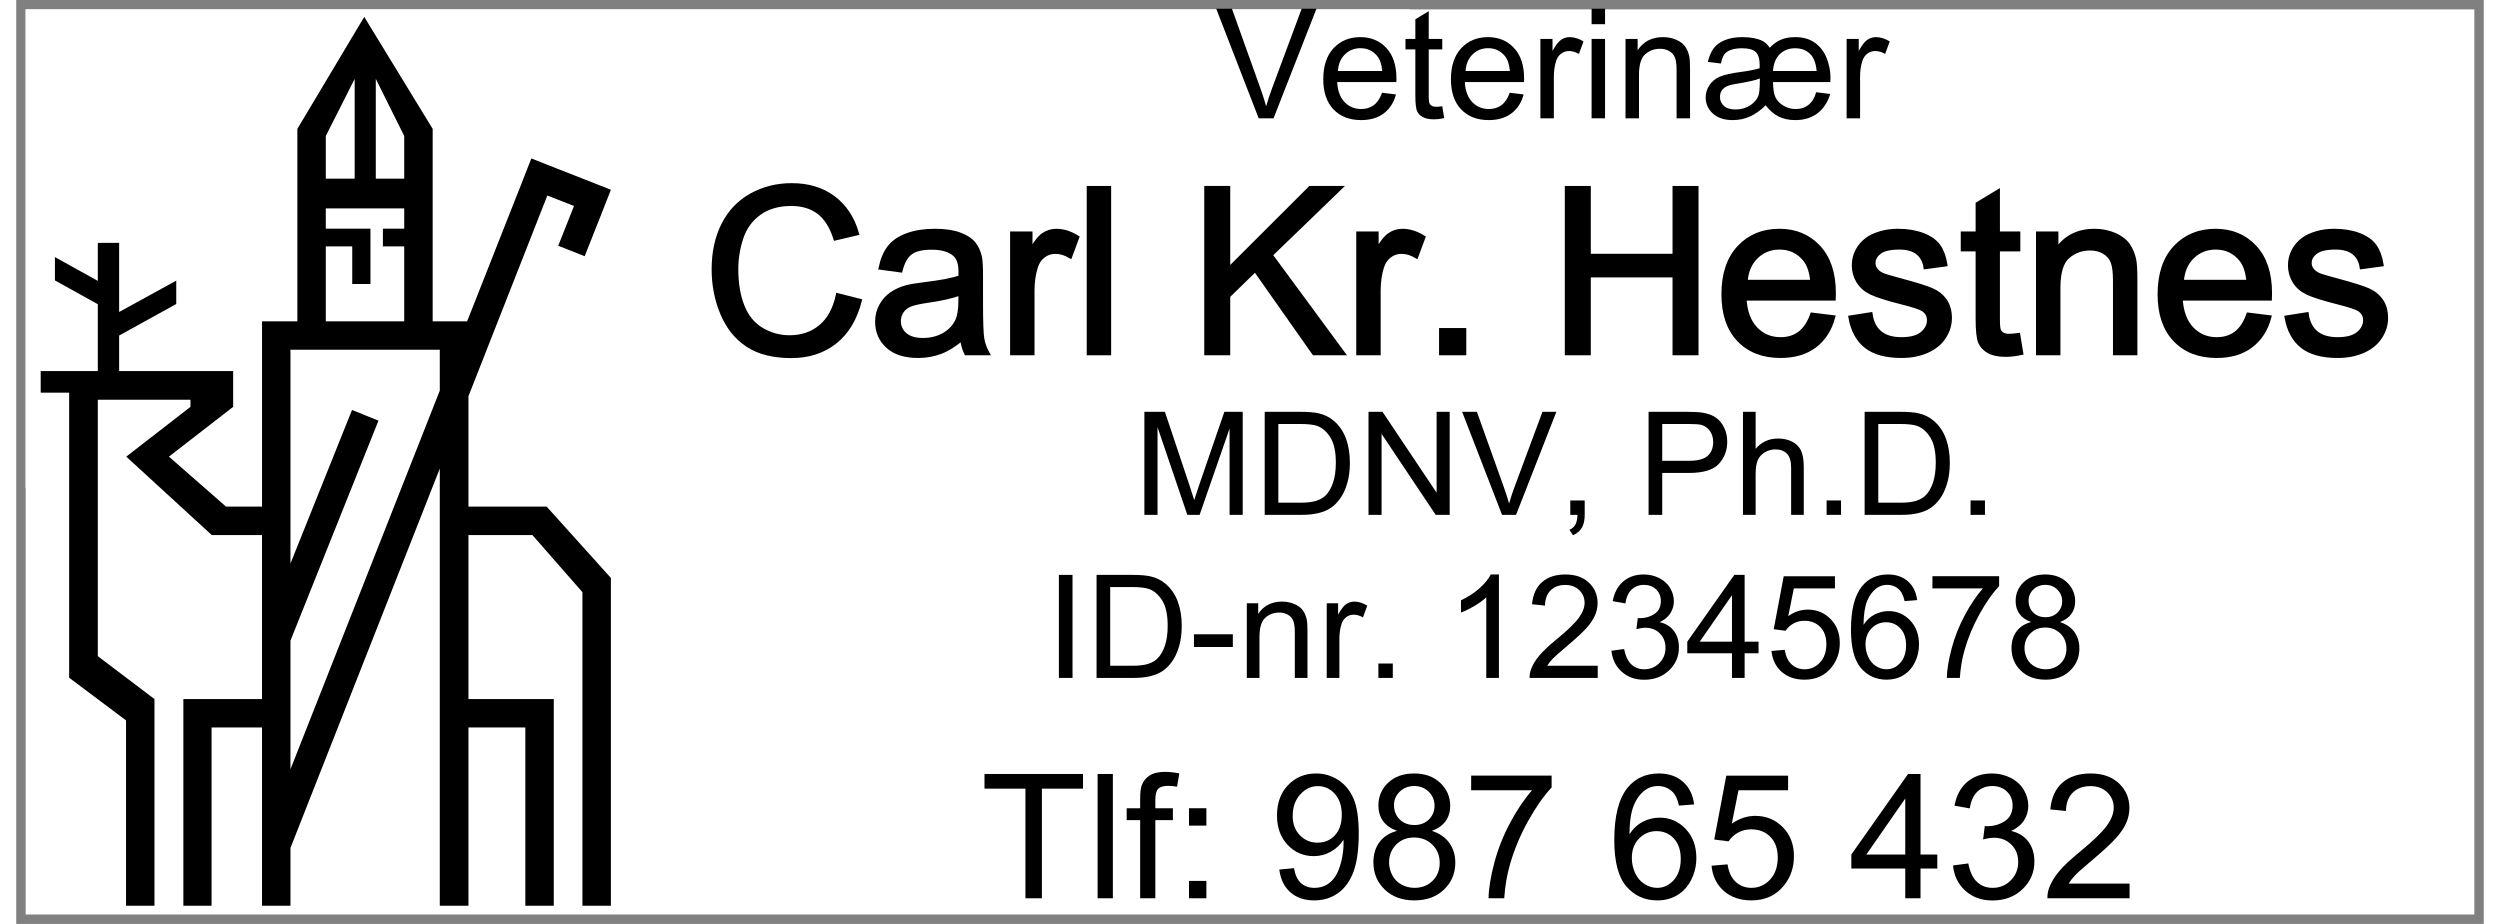 ﻿<?xml version="1.0" encoding="utf-8" standalone="no"?>
<!DOCTYPE svg PUBLIC "-//W3C//DTD SVG 1.1//EN" "http://www.w3.org/Graphics/SVG/1.1/DTD/svg11.dtd">
<svg xmlns="http://www.w3.org/2000/svg" xmlns:xlink="http://www.w3.org/1999/xlink" version="1.1" width="46mm" height="17mm" viewBox="60 197.808 1080.003 404.385" xml:space="preserve">
<rect x="60" y="197.808" width="1080.003" height="404.385" fill="#808080" stroke="none"/>
<desc>Created with Fabric.js 6.6.1</desc>
<defs>
</defs>
<g transform="matrix(8.219 0 0 8.219 600.001 400)">
<g style="">
		<g transform="matrix(1 0 0 1 -28.35 -11.35)" id="Layer_1">
<rect style="stroke: none; stroke-width: 1; stroke-dasharray: none; stroke-linecap: butt; stroke-dashoffset: 0; stroke-linejoin: miter; stroke-miterlimit: 4; fill: rgb(255,255,255); fill-rule: nonzero; opacity: 1;" x="-36.85" y="-12.75" rx="0" ry="0" width="73.7" height="25.5" />
</g>
		<g transform="matrix(1 0 0 1 0 0)" id="Layer_1">
<rect style="stroke: none; stroke-width: 1; stroke-dasharray: none; stroke-linecap: butt; stroke-dashoffset: 0; stroke-linejoin: miter; stroke-miterlimit: 4; fill: rgb(255,255,255); fill-rule: nonzero; opacity: 1;" x="-65.2" y="-24.1" rx="0" ry="0" width="130.4" height="48.2" />
</g>
</g>
</g>
<g transform="matrix(1 0 0 1 471.008 218.428)">
<g style="">
		<g transform="matrix(1 0 0 1 0 0)">
<g style="">
		<g transform="matrix(1 0 0 1 136.147 7.178)">
<path style="stroke: none; stroke-width: 1; stroke-dasharray: none; stroke-linecap: butt; stroke-dashoffset: 0; stroke-linejoin: miter; stroke-miterlimit: 4; fill: rgb(0,0,0); fill-rule: nonzero; opacity: 1;" transform=" translate(-22.23, 23.98)" d="M 25.387 0 L 18.877 0 L 0.294 -47.96 L 7.165 -47.96 L 19.629 -13.119 Q 21.134 -8.931 22.148 -5.267 L 22.148 -5.267 Q 23.26 -9.193 24.732 -13.119 L 24.732 -13.119 L 37.688 -47.96 L 44.165 -47.96 L 25.387 0 Z" stroke-linecap="round" />
</g>
		<g transform="matrix(1 0 0 1 177.073 13.787)">
<path style="stroke: none; stroke-width: 1; stroke-dasharray: none; stroke-linecap: butt; stroke-dashoffset: 0; stroke-linejoin: miter; stroke-miterlimit: 4; fill: rgb(0,0,0); fill-rule: nonzero; opacity: 1;" transform=" translate(-63.156, 17.372)" d="M 72.889 -11.188 L 72.889 -11.188 L 78.974 -10.436 Q 77.534 -5.104 73.641 -2.159 Q 69.748 0.785 63.696 0.785 L 63.696 0.785 Q 56.073 0.785 51.608 -3.909 Q 47.142 -8.604 47.142 -17.077 L 47.142 -17.077 Q 47.142 -25.845 51.657 -30.686 Q 56.171 -35.528 63.369 -35.528 L 63.369 -35.528 Q 70.337 -35.528 74.753 -30.785 Q 79.17 -26.041 79.17 -17.437 L 79.17 -17.437 Q 79.17 -16.914 79.137 -15.867 L 79.137 -15.867 L 53.227 -15.867 Q 53.554 -10.142 56.466 -7.099 Q 59.377 -4.057 63.728 -4.057 L 63.728 -4.057 Q 66.967 -4.057 69.257 -5.758 Q 71.547 -7.459 72.889 -11.188 Z M 53.554 -20.709 L 53.554 -20.709 L 72.954 -20.709 Q 72.561 -25.092 70.73 -27.284 L 70.73 -27.284 Q 67.916 -30.686 63.434 -30.686 L 63.434 -30.686 Q 59.377 -30.686 56.613 -27.971 Q 53.849 -25.256 53.554 -20.709 Z" stroke-linecap="round" />
</g>
		<g transform="matrix(1 0 0 1 205.519 7.947)">
<path style="stroke: none; stroke-width: 1; stroke-dasharray: none; stroke-linecap: butt; stroke-dashoffset: 0; stroke-linejoin: miter; stroke-miterlimit: 4; fill: rgb(0,0,0); fill-rule: nonzero; opacity: 1;" transform=" translate(-91.602, 23.211)" d="M 99.224 -5.267 L 99.224 -5.267 L 100.075 -0.065 Q 97.588 0.458 95.626 0.458 L 95.626 0.458 Q 92.419 0.458 90.653 -0.556 Q 88.886 -1.57 88.166 -3.222 Q 87.447 -4.875 87.447 -10.174 L 87.447 -10.174 L 87.447 -30.163 L 83.128 -30.163 L 83.128 -34.743 L 87.447 -34.743 L 87.447 -43.347 L 93.303 -46.88 L 93.303 -34.743 L 99.224 -34.743 L 99.224 -30.163 L 93.303 -30.163 L 93.303 -9.847 Q 93.303 -7.328 93.614 -6.608 Q 93.924 -5.889 94.628 -5.463 Q 95.331 -5.038 96.64 -5.038 L 96.64 -5.038 Q 97.621 -5.038 99.224 -5.267 Z" stroke-linecap="round" />
</g>
		<g transform="matrix(1 0 0 1 232.95 13.787)">
<path style="stroke: none; stroke-width: 1; stroke-dasharray: none; stroke-linecap: butt; stroke-dashoffset: 0; stroke-linejoin: miter; stroke-miterlimit: 4; fill: rgb(0,0,0); fill-rule: nonzero; opacity: 1;" transform=" translate(-119.033, 17.372)" d="M 128.766 -11.188 L 128.766 -11.188 L 134.851 -10.436 Q 133.411 -5.104 129.518 -2.159 Q 125.625 0.785 119.573 0.785 L 119.573 0.785 Q 111.95 0.785 107.485 -3.909 Q 103.019 -8.604 103.019 -17.077 L 103.019 -17.077 Q 103.019 -25.845 107.534 -30.686 Q 112.048 -35.528 119.246 -35.528 L 119.246 -35.528 Q 126.214 -35.528 130.63 -30.785 Q 135.047 -26.041 135.047 -17.437 L 135.047 -17.437 Q 135.047 -16.914 135.014 -15.867 L 135.014 -15.867 L 109.104 -15.867 Q 109.431 -10.142 112.343 -7.099 Q 115.254 -4.057 119.606 -4.057 L 119.606 -4.057 Q 122.844 -4.057 125.134 -5.758 Q 127.424 -7.459 128.766 -11.188 Z M 109.431 -20.709 L 109.431 -20.709 L 128.831 -20.709 Q 128.439 -25.092 126.606 -27.284 L 126.606 -27.284 Q 123.793 -30.686 119.311 -30.686 L 119.311 -30.686 Q 115.254 -30.686 112.49 -27.971 Q 109.726 -25.256 109.431 -20.709 Z" stroke-linecap="round" />
</g>
		<g transform="matrix(1 0 0 1 265.534 13.394)">
<path style="stroke: none; stroke-width: 1; stroke-dasharray: none; stroke-linecap: butt; stroke-dashoffset: 0; stroke-linejoin: miter; stroke-miterlimit: 4; fill: rgb(0,0,0); fill-rule: nonzero; opacity: 1;" transform=" translate(-151.617, 17.764)" d="M 148.067 0 L 142.179 0 L 142.179 -34.743 L 147.478 -34.743 L 147.478 -29.476 Q 149.507 -33.173 151.224 -34.351 Q 152.942 -35.528 155.003 -35.528 L 155.003 -35.528 Q 157.98 -35.528 161.055 -33.631 L 161.055 -33.631 L 159.027 -28.168 Q 156.868 -29.443 154.708 -29.443 L 154.708 -29.443 Q 152.778 -29.443 151.241 -28.282 Q 149.703 -27.121 149.049 -25.06 L 149.049 -25.06 Q 148.067 -21.919 148.067 -18.189 L 148.067 -18.189 L 148.067 0 Z" stroke-linecap="round" />
</g>
		<g transform="matrix(1 0 0 1 281.45 7.178)">
<path style="stroke: none; stroke-width: 1; stroke-dasharray: none; stroke-linecap: butt; stroke-dashoffset: 0; stroke-linejoin: miter; stroke-miterlimit: 4; fill: rgb(0,0,0); fill-rule: nonzero; opacity: 1;" transform=" translate(-167.533, 23.98)" d="M 170.477 -41.188 L 164.588 -41.188 L 164.588 -47.96 L 170.477 -47.96 L 170.477 -41.188 Z M 170.477 0 L 164.588 0 L 164.588 -34.743 L 170.477 -34.743 L 170.477 0 Z" stroke-linecap="round" />
</g>
		<g transform="matrix(1 0 0 1 307.475 13.394)">
<path style="stroke: none; stroke-width: 1; stroke-dasharray: none; stroke-linecap: butt; stroke-dashoffset: 0; stroke-linejoin: miter; stroke-miterlimit: 4; fill: rgb(0,0,0); fill-rule: nonzero; opacity: 1;" transform=" translate(-193.557, 17.764)" d="M 185.33 0 L 179.441 0 L 179.441 -34.743 L 184.741 -34.743 L 184.741 -29.803 Q 188.568 -35.528 195.798 -35.528 L 195.798 -35.528 Q 198.939 -35.528 201.572 -34.4 Q 204.206 -33.271 205.515 -31.439 Q 206.823 -29.607 207.347 -27.088 L 207.347 -27.088 Q 207.674 -25.452 207.674 -21.363 L 207.674 -21.363 L 207.674 0 L 201.785 0 L 201.785 -21.134 Q 201.785 -24.732 201.098 -26.515 Q 200.411 -28.298 198.661 -29.362 Q 196.911 -30.425 194.555 -30.425 L 194.555 -30.425 Q 190.793 -30.425 188.061 -28.037 Q 185.33 -25.648 185.33 -18.975 L 185.33 -18.975 L 185.33 0 Z" stroke-linecap="round" />
</g>
		<g transform="matrix(1 0 0 1 355.745 13.787)">
<path style="stroke: none; stroke-width: 1; stroke-dasharray: none; stroke-linecap: butt; stroke-dashoffset: 0; stroke-linejoin: miter; stroke-miterlimit: 4; fill: rgb(0,0,0); fill-rule: nonzero; opacity: 1;" transform=" translate(-241.828, 17.372)" d="M 262.864 -11.418 L 269.014 -10.632 Q 267.378 -5.169 263.453 -2.192 Q 259.527 0.785 253.704 0.785 L 253.704 0.785 Q 249.549 0.785 246.425 -0.785 Q 243.3 -2.356 240.781 -5.692 L 240.781 -5.692 Q 237.379 -2.356 233.895 -0.785 Q 230.411 0.785 226.387 0.785 L 226.387 0.785 Q 220.76 0.785 217.636 -2.11 Q 214.511 -5.005 214.511 -9.16 L 214.511 -9.16 Q 214.511 -11.974 216.131 -14.444 Q 217.75 -16.914 220.645 -18.189 Q 223.541 -19.465 229.887 -20.283 L 229.887 -20.283 Q 234.794 -20.938 238.131 -21.886 L 238.131 -21.886 Q 238.164 -22.704 238.164 -23.227 L 238.164 -23.227 Q 238.164 -27.35 236.446 -29.002 Q 234.729 -30.654 230.443 -30.654 L 230.443 -30.654 Q 227.597 -30.654 225.634 -29.967 Q 223.671 -29.28 222.739 -28.02 Q 221.807 -26.761 221.185 -23.98 L 221.185 -23.98 L 215.46 -24.667 Q 216.376 -28.495 218.094 -30.736 Q 219.811 -32.977 223.017 -34.252 Q 226.223 -35.528 230.509 -35.528 L 230.509 -35.528 Q 235.972 -35.528 239.309 -33.893 L 239.309 -33.893 Q 241.239 -32.944 242.548 -30.85 L 242.548 -30.85 Q 244.642 -33.14 247.292 -34.334 Q 249.941 -35.528 253.704 -35.528 L 253.704 -35.528 Q 259.003 -35.528 262.471 -32.96 Q 265.939 -30.392 267.542 -26.172 Q 269.145 -21.952 269.145 -17.862 L 269.145 -17.862 Q 269.145 -17.241 269.08 -15.867 L 269.08 -15.867 L 243.987 -15.867 Q 244.053 -11.156 245.149 -9.029 Q 246.245 -6.903 248.649 -5.48 Q 251.054 -4.057 253.933 -4.057 L 253.933 -4.057 Q 257.302 -4.057 259.641 -5.987 Q 261.981 -7.917 262.864 -11.418 L 262.864 -11.418 Z M 243.987 -20.709 L 243.987 -20.709 L 263.093 -20.709 Q 262.635 -25.877 260.148 -28.266 Q 257.662 -30.654 253.671 -30.654 L 253.671 -30.654 Q 249.549 -30.654 246.915 -28.037 Q 244.282 -25.419 243.987 -20.709 Z M 238.23 -17.437 L 238.23 -17.437 Q 235.645 -16.325 227.695 -15.049 L 227.695 -15.049 Q 224.129 -14.493 222.69 -13.38 L 222.69 -13.38 Q 220.76 -11.843 220.76 -9.356 L 220.76 -9.356 Q 220.76 -7.034 222.494 -5.447 Q 224.227 -3.86 227.532 -3.86 L 227.532 -3.86 Q 231.294 -3.86 234.091 -5.725 Q 236.888 -7.59 237.739 -10.371 L 237.739 -10.371 Q 238.23 -12.072 238.23 -17.437 Z" stroke-linecap="round" />
</g>
		<g transform="matrix(1 0 0 1 399.567 13.394)">
<path style="stroke: none; stroke-width: 1; stroke-dasharray: none; stroke-linecap: butt; stroke-dashoffset: 0; stroke-linejoin: miter; stroke-miterlimit: 4; fill: rgb(0,0,0); fill-rule: nonzero; opacity: 1;" transform=" translate(-285.65, 17.764)" d="M 282.1 0 L 276.211 0 L 276.211 -34.743 L 281.511 -34.743 L 281.511 -29.476 Q 283.54 -33.173 285.257 -34.351 Q 286.975 -35.528 289.036 -35.528 L 289.036 -35.528 Q 292.013 -35.528 295.088 -33.631 L 295.088 -33.631 L 293.06 -28.168 Q 290.9 -29.443 288.741 -29.443 L 288.741 -29.443 Q 286.811 -29.443 285.273 -28.282 Q 283.736 -27.121 283.082 -25.06 L 283.082 -25.06 Q 282.1 -21.919 282.1 -18.189 L 282.1 -18.189 L 282.1 0 Z" stroke-linecap="round" />
</g>
</g>
</g>
</g>
</g>
<g transform="matrix(1 0 0 1 708.588 304.437)">
<g style="">
		<g transform="matrix(1 0 0 1 0 0)">
<g style="">
		<g transform="matrix(1 0 0 1 -311.362 11.817)">
<path style="stroke: rgb(0,0,0); stroke-width: 1.808; stroke-dasharray: none; stroke-linecap: butt; stroke-dashoffset: 0; stroke-linejoin: miter; stroke-miterlimit: 4; fill: rgb(0,0,0); fill-rule: nonzero; opacity: 1;" transform=" translate(-36.987, 36.149)" d="M 59.377 -25.349 L 59.377 -25.349 L 68.944 -22.932 Q 65.936 -11.146 58.119 -4.956 Q 50.303 1.233 39.009 1.233 L 39.009 1.233 Q 27.321 1.233 19.998 -3.526 Q 12.674 -8.285 8.852 -17.31 Q 5.03 -26.335 5.03 -36.691 L 5.03 -36.691 Q 5.03 -47.985 9.345 -56.393 Q 13.661 -64.802 21.625 -69.166 Q 29.59 -73.531 39.157 -73.531 L 39.157 -73.531 Q 50.007 -73.531 57.404 -68.007 Q 64.802 -62.484 67.711 -52.473 L 67.711 -52.473 L 58.292 -50.253 Q 55.777 -58.144 50.993 -61.744 Q 46.209 -65.344 38.96 -65.344 L 38.96 -65.344 Q 30.625 -65.344 25.028 -61.35 Q 19.431 -57.355 17.162 -50.623 Q 14.894 -43.892 14.894 -36.741 L 14.894 -36.741 Q 14.894 -27.519 17.581 -20.639 Q 20.269 -13.759 25.94 -10.356 Q 31.612 -6.954 38.22 -6.954 L 38.22 -6.954 Q 46.259 -6.954 51.831 -11.589 Q 57.404 -16.225 59.377 -25.349 Z" stroke-linecap="round" />
</g>
		<g transform="matrix(1 0 0 1 -247.645 21.779)">
<path style="stroke: rgb(0,0,0); stroke-width: 1.808; stroke-dasharray: none; stroke-linecap: butt; stroke-dashoffset: 0; stroke-linejoin: miter; stroke-miterlimit: 4; fill: rgb(0,0,0); fill-rule: nonzero; opacity: 1;" transform=" translate(-100.704, 26.187)" d="M 113.773 -6.46 L 113.773 -6.46 Q 108.841 -2.269 104.279 -0.542 Q 99.718 1.184 94.49 1.184 L 94.49 1.184 Q 85.86 1.184 81.224 -3.033 Q 76.588 -7.25 76.588 -13.809 L 76.588 -13.809 Q 76.588 -17.655 78.339 -20.836 Q 80.09 -24.017 82.925 -25.94 Q 85.761 -27.864 89.312 -28.85 L 89.312 -28.85 Q 91.926 -29.541 97.203 -30.182 L 97.203 -30.182 Q 107.954 -31.464 113.033 -33.239 L 113.033 -33.239 Q 113.082 -35.064 113.082 -35.557 L 113.082 -35.557 Q 113.082 -40.982 110.567 -43.201 L 110.567 -43.201 Q 107.165 -46.209 100.457 -46.209 L 100.457 -46.209 Q 94.194 -46.209 91.211 -44.015 Q 88.227 -41.82 86.797 -36.248 L 86.797 -36.248 L 78.117 -37.431 Q 79.301 -43.004 82.013 -46.431 Q 84.726 -49.859 89.855 -51.708 Q 94.983 -53.558 101.74 -53.558 L 101.74 -53.558 Q 108.447 -53.558 112.639 -51.98 Q 116.831 -50.401 118.803 -48.01 Q 120.776 -45.618 121.565 -41.968 L 121.565 -41.968 Q 122.009 -39.7 122.009 -33.782 L 122.009 -33.782 L 122.009 -21.946 Q 122.009 -9.567 122.576 -6.288 Q 123.143 -3.008 124.82 0 L 124.82 0 L 115.548 0 Q 114.168 -2.762 113.773 -6.46 Z M 113.033 -23.031 L 113.033 -26.286 Q 108.2 -24.313 98.534 -22.932 L 98.534 -22.932 Q 93.06 -22.143 90.791 -21.157 Q 88.523 -20.17 87.29 -18.272 Q 86.057 -16.373 86.057 -14.055 L 86.057 -14.055 Q 86.057 -10.504 88.745 -8.137 Q 91.433 -5.77 96.611 -5.77 L 96.611 -5.77 Q 101.74 -5.77 105.734 -8.014 Q 109.729 -10.258 111.603 -14.154 L 111.603 -14.154 Q 113.033 -17.162 113.033 -23.031 L 113.033 -23.031 Z" stroke-linecap="round" />
</g>
		<g transform="matrix(1 0 0 1 -198.452 21.187)">
<path style="stroke: rgb(0,0,0); stroke-width: 1.808; stroke-dasharray: none; stroke-linecap: butt; stroke-dashoffset: 0; stroke-linejoin: miter; stroke-miterlimit: 4; fill: rgb(0,0,0); fill-rule: nonzero; opacity: 1;" transform=" translate(-149.897, 26.779)" d="M 144.546 0 L 135.669 0 L 135.669 -52.374 L 143.659 -52.374 L 143.659 -44.434 Q 146.716 -50.007 149.305 -51.782 Q 151.894 -53.558 155.001 -53.558 L 155.001 -53.558 Q 159.489 -53.558 164.125 -50.697 L 164.125 -50.697 L 161.067 -42.461 Q 157.812 -44.385 154.558 -44.385 L 154.558 -44.385 Q 151.648 -44.385 149.33 -42.634 Q 147.012 -40.883 146.026 -37.776 L 146.026 -37.776 Q 144.546 -33.042 144.546 -27.42 L 144.546 -27.42 L 144.546 0 Z" stroke-linecap="round" />
</g>
		<g transform="matrix(1 0 0 1 -174.706 11.817)">
<path style="stroke: rgb(0,0,0); stroke-width: 1.808; stroke-dasharray: none; stroke-linecap: butt; stroke-dashoffset: 0; stroke-linejoin: miter; stroke-miterlimit: 4; fill: rgb(0,0,0); fill-rule: nonzero; opacity: 1;" transform=" translate(-173.643, 36.149)" d="M 178.082 0 L 169.205 0 L 169.205 -72.298 L 178.082 -72.298 L 178.082 0 Z" stroke-linecap="round" />
</g>
		<g transform="matrix(1 0 0 1 -163.166 47.966)">
<path style="stroke: rgb(0,0,0); stroke-width: 1.808; stroke-dasharray: none; stroke-linecap: butt; stroke-dashoffset: 0; stroke-linejoin: miter; stroke-miterlimit: 4; fill: rgb(0,0,0); fill-rule: nonzero; opacity: 1;" transform=" translate(0, 0)" d="" stroke-linecap="round" />
</g>
		<g transform="matrix(1 0 0 1 -97.822 11.817)">
<path style="stroke: rgb(0,0,0); stroke-width: 1.808; stroke-dasharray: none; stroke-linecap: butt; stroke-dashoffset: 0; stroke-linejoin: miter; stroke-miterlimit: 4; fill: rgb(0,0,0); fill-rule: nonzero; opacity: 1;" transform=" translate(-250.527, 36.149)" d="M 230.209 0 L 220.642 0 L 220.642 -72.298 L 230.209 -72.298 L 230.209 -36.445 L 266.111 -72.298 L 279.082 -72.298 L 248.752 -43.004 L 280.413 0 L 267.788 0 L 242.045 -36.593 L 230.209 -25.053 L 230.209 0 Z" stroke-linecap="round" />
</g>
		<g transform="matrix(1 0 0 1 -46.952 21.187)">
<path style="stroke: rgb(0,0,0); stroke-width: 1.808; stroke-dasharray: none; stroke-linecap: butt; stroke-dashoffset: 0; stroke-linejoin: miter; stroke-miterlimit: 4; fill: rgb(0,0,0); fill-rule: nonzero; opacity: 1;" transform=" translate(-301.397, 26.779)" d="M 296.046 0 L 287.169 0 L 287.169 -52.374 L 295.159 -52.374 L 295.159 -44.434 Q 298.216 -50.007 300.805 -51.782 Q 303.394 -53.558 306.502 -53.558 L 306.502 -53.558 Q 310.989 -53.558 315.625 -50.697 L 315.625 -50.697 L 312.567 -42.461 Q 309.312 -44.385 306.058 -44.385 L 306.058 -44.385 Q 303.148 -44.385 300.83 -42.634 Q 298.512 -40.883 297.526 -37.776 L 297.526 -37.776 Q 296.046 -33.042 296.046 -27.42 L 296.046 -27.42 L 296.046 0 Z" stroke-linecap="round" />
</g>
		<g transform="matrix(1 0 0 1 -19.877 42.911)">
<path style="stroke: rgb(0,0,0); stroke-width: 1.808; stroke-dasharray: none; stroke-linecap: butt; stroke-dashoffset: 0; stroke-linejoin: miter; stroke-miterlimit: 4; fill: rgb(0,0,0); fill-rule: nonzero; opacity: 1;" transform=" translate(-328.472, 5.055)" d="M 333.527 0 L 323.417 0 L 323.417 -10.11 L 333.527 -10.11 L 333.527 0 Z" stroke-linecap="round" />
</g>
		<g transform="matrix(1 0 0 1 -6.044 47.966)">
<path style="stroke: rgb(0,0,0); stroke-width: 1.808; stroke-dasharray: none; stroke-linecap: butt; stroke-dashoffset: 0; stroke-linejoin: miter; stroke-miterlimit: 4; fill: rgb(0,0,0); fill-rule: nonzero; opacity: 1;" transform=" translate(0, 0)" d="" stroke-linecap="round" />
</g>
		<g transform="matrix(1 0 0 1 58.462 11.817)">
<path style="stroke: rgb(0,0,0); stroke-width: 1.808; stroke-dasharray: none; stroke-linecap: butt; stroke-dashoffset: 0; stroke-linejoin: miter; stroke-miterlimit: 4; fill: rgb(0,0,0); fill-rule: nonzero; opacity: 1;" transform=" translate(-406.811, 36.149)" d="M 388.022 0 L 378.454 0 L 378.454 -72.298 L 388.022 -72.298 L 388.022 -42.609 L 425.601 -42.609 L 425.601 -72.298 L 435.168 -72.298 L 435.168 0 L 425.601 0 L 425.601 -34.078 L 388.022 -34.078 L 388.022 0 Z" stroke-linecap="round" />
</g>
		<g transform="matrix(1 0 0 1 122.795 21.779)">
<path style="stroke: rgb(0,0,0); stroke-width: 1.808; stroke-dasharray: none; stroke-linecap: butt; stroke-dashoffset: 0; stroke-linejoin: miter; stroke-miterlimit: 4; fill: rgb(0,0,0); fill-rule: nonzero; opacity: 1;" transform=" translate(-471.144, 26.187)" d="M 485.816 -16.866 L 485.816 -16.866 L 494.989 -15.732 Q 492.819 -7.693 486.95 -3.255 Q 481.082 1.184 471.958 1.184 L 471.958 1.184 Q 460.467 1.184 453.736 -5.893 Q 447.004 -12.97 447.004 -25.743 L 447.004 -25.743 Q 447.004 -38.96 453.81 -46.259 Q 460.615 -53.558 471.465 -53.558 L 471.465 -53.558 Q 481.969 -53.558 488.627 -46.407 Q 495.285 -39.256 495.285 -26.286 L 495.285 -26.286 Q 495.285 -25.497 495.235 -23.919 L 495.235 -23.919 L 456.177 -23.919 Q 456.67 -15.288 461.059 -10.702 Q 465.448 -6.115 472.007 -6.115 L 472.007 -6.115 Q 476.89 -6.115 480.342 -8.68 Q 483.794 -11.244 485.816 -16.866 Z M 456.67 -31.217 L 456.67 -31.217 L 485.915 -31.217 Q 485.323 -37.826 482.561 -41.13 L 482.561 -41.13 Q 478.32 -46.259 471.563 -46.259 L 471.563 -46.259 Q 465.448 -46.259 461.281 -42.166 Q 457.114 -38.072 456.67 -31.217 Z" stroke-linecap="round" />
</g>
		<g transform="matrix(1 0 0 1 175.983 21.779)">
<path style="stroke: rgb(0,0,0); stroke-width: 1.808; stroke-dasharray: none; stroke-linecap: butt; stroke-dashoffset: 0; stroke-linejoin: miter; stroke-miterlimit: 4; fill: rgb(0,0,0); fill-rule: nonzero; opacity: 1;" transform=" translate(-524.332, 26.187)" d="M 502.584 -15.633 L 502.584 -15.633 L 511.362 -17.014 Q 512.102 -11.737 515.48 -8.926 Q 518.858 -6.115 524.924 -6.115 L 524.924 -6.115 Q 531.039 -6.115 533.998 -8.606 Q 536.957 -11.096 536.957 -14.45 L 536.957 -14.45 Q 536.957 -17.458 534.343 -19.184 L 534.343 -19.184 Q 532.519 -20.368 525.269 -22.192 L 525.269 -22.192 Q 515.504 -24.658 511.732 -26.458 Q 507.959 -28.258 506.011 -31.439 Q 504.063 -34.62 504.063 -38.467 L 504.063 -38.467 Q 504.063 -41.968 505.666 -44.952 Q 507.269 -47.935 510.03 -49.908 L 510.03 -49.908 Q 512.102 -51.437 515.677 -52.497 Q 519.252 -53.558 523.346 -53.558 L 523.346 -53.558 Q 529.51 -53.558 534.171 -51.782 Q 538.831 -50.007 541.05 -46.974 Q 543.269 -43.941 544.108 -38.861 L 544.108 -38.861 L 535.428 -37.678 Q 534.836 -41.722 532.001 -43.99 Q 529.165 -46.259 523.987 -46.259 L 523.987 -46.259 Q 517.872 -46.259 515.258 -44.237 Q 512.644 -42.215 512.644 -39.502 L 512.644 -39.502 Q 512.644 -37.776 513.729 -36.395 L 513.729 -36.395 Q 514.814 -34.965 517.132 -34.028 L 517.132 -34.028 Q 518.463 -33.535 524.973 -31.76 L 524.973 -31.76 Q 534.393 -29.245 538.116 -27.642 Q 541.839 -26.039 543.96 -22.981 Q 546.081 -19.924 546.081 -15.387 L 546.081 -15.387 Q 546.081 -10.948 543.491 -7.028 Q 540.902 -3.107 536.02 -0.962 Q 531.138 1.184 524.973 1.184 L 524.973 1.184 Q 514.765 1.184 509.414 -3.058 Q 504.063 -7.299 502.584 -15.633 Z" stroke-linecap="round" />
</g>
		<g transform="matrix(1 0 0 1 216.176 12.976)">
<path style="stroke: rgb(0,0,0); stroke-width: 1.808; stroke-dasharray: none; stroke-linecap: butt; stroke-dashoffset: 0; stroke-linejoin: miter; stroke-miterlimit: 4; fill: rgb(0,0,0); fill-rule: nonzero; opacity: 1;" transform=" translate(-564.525, 34.99)" d="M 576.016 -7.94 L 576.016 -7.94 L 577.298 -0.099 Q 573.55 0.69 570.591 0.69 L 570.591 0.69 Q 565.758 0.69 563.095 -0.838 Q 560.432 -2.367 559.347 -4.858 Q 558.262 -7.348 558.262 -15.337 L 558.262 -15.337 L 558.262 -45.47 L 551.752 -45.47 L 551.752 -52.374 L 558.262 -52.374 L 558.262 -65.344 L 567.089 -70.67 L 567.089 -52.374 L 576.016 -52.374 L 576.016 -45.47 L 567.089 -45.47 L 567.089 -14.844 Q 567.089 -11.047 567.558 -9.962 Q 568.026 -8.877 569.087 -8.236 Q 570.147 -7.595 572.12 -7.595 L 572.12 -7.595 Q 573.599 -7.595 576.016 -7.94 Z" stroke-linecap="round" />
</g>
		<g transform="matrix(1 0 0 1 257.626 21.187)">
<path style="stroke: rgb(0,0,0); stroke-width: 1.808; stroke-dasharray: none; stroke-linecap: butt; stroke-dashoffset: 0; stroke-linejoin: miter; stroke-miterlimit: 4; fill: rgb(0,0,0); fill-rule: nonzero; opacity: 1;" transform=" translate(-605.975, 26.779)" d="M 593.572 0 L 584.695 0 L 584.695 -52.374 L 592.685 -52.374 L 592.685 -44.927 Q 598.455 -53.558 609.354 -53.558 L 609.354 -53.558 Q 614.088 -53.558 618.058 -51.856 Q 622.028 -50.155 624 -47.393 Q 625.973 -44.631 626.762 -40.834 L 626.762 -40.834 Q 627.255 -38.368 627.255 -32.204 L 627.255 -32.204 L 627.255 0 L 618.378 0 L 618.378 -31.858 Q 618.378 -37.283 617.343 -39.971 Q 616.307 -42.659 613.669 -44.261 Q 611.03 -45.864 607.48 -45.864 L 607.48 -45.864 Q 601.808 -45.864 597.69 -42.264 Q 593.572 -38.664 593.572 -28.604 L 593.572 -28.604 L 593.572 0 Z" stroke-linecap="round" />
</g>
		<g transform="matrix(1 0 0 1 313.699 21.779)">
<path style="stroke: rgb(0,0,0); stroke-width: 1.808; stroke-dasharray: none; stroke-linecap: butt; stroke-dashoffset: 0; stroke-linejoin: miter; stroke-miterlimit: 4; fill: rgb(0,0,0); fill-rule: nonzero; opacity: 1;" transform=" translate(-662.048, 26.187)" d="M 676.72 -16.866 L 676.72 -16.866 L 685.893 -15.732 Q 683.723 -7.693 677.854 -3.255 Q 671.985 1.184 662.862 1.184 L 662.862 1.184 Q 651.371 1.184 644.639 -5.893 Q 637.908 -12.97 637.908 -25.743 L 637.908 -25.743 Q 637.908 -38.96 644.713 -46.259 Q 651.519 -53.558 662.369 -53.558 L 662.369 -53.558 Q 672.873 -53.558 679.531 -46.407 Q 686.188 -39.256 686.188 -26.286 L 686.188 -26.286 Q 686.188 -25.497 686.139 -23.919 L 686.139 -23.919 L 647.081 -23.919 Q 647.574 -15.288 651.963 -10.702 Q 656.352 -6.115 662.911 -6.115 L 662.911 -6.115 Q 667.793 -6.115 671.246 -8.68 Q 674.698 -11.244 676.72 -16.866 Z M 647.574 -31.217 L 647.574 -31.217 L 676.818 -31.217 Q 676.227 -37.826 673.465 -41.13 L 673.465 -41.13 Q 669.224 -46.259 662.467 -46.259 L 662.467 -46.259 Q 656.352 -46.259 652.185 -42.166 Q 648.018 -38.072 647.574 -31.217 Z" stroke-linecap="round" />
</g>
		<g transform="matrix(1 0 0 1 366.887 21.779)">
<path style="stroke: rgb(0,0,0); stroke-width: 1.808; stroke-dasharray: none; stroke-linecap: butt; stroke-dashoffset: 0; stroke-linejoin: miter; stroke-miterlimit: 4; fill: rgb(0,0,0); fill-rule: nonzero; opacity: 1;" transform=" translate(-715.236, 26.187)" d="M 693.487 -15.633 L 693.487 -15.633 L 702.266 -17.014 Q 703.005 -11.737 706.384 -8.926 Q 709.762 -6.115 715.828 -6.115 L 715.828 -6.115 Q 721.943 -6.115 724.902 -8.606 Q 727.861 -11.096 727.861 -14.45 L 727.861 -14.45 Q 727.861 -17.458 725.247 -19.184 L 725.247 -19.184 Q 723.422 -20.368 716.173 -22.192 L 716.173 -22.192 Q 706.408 -24.658 702.635 -26.458 Q 698.863 -28.258 696.915 -31.439 Q 694.967 -34.62 694.967 -38.467 L 694.967 -38.467 Q 694.967 -41.968 696.57 -44.952 Q 698.172 -47.935 700.934 -49.908 L 700.934 -49.908 Q 703.005 -51.437 706.581 -52.497 Q 710.156 -53.558 714.25 -53.558 L 714.25 -53.558 Q 720.414 -53.558 725.074 -51.782 Q 729.735 -50.007 731.954 -46.974 Q 734.173 -43.941 735.012 -38.861 L 735.012 -38.861 L 726.332 -37.678 Q 725.74 -41.722 722.904 -43.99 Q 720.069 -46.259 714.891 -46.259 L 714.891 -46.259 Q 708.775 -46.259 706.162 -44.237 Q 703.548 -42.215 703.548 -39.502 L 703.548 -39.502 Q 703.548 -37.776 704.633 -36.395 L 704.633 -36.395 Q 705.718 -34.965 708.036 -34.028 L 708.036 -34.028 Q 709.367 -33.535 715.877 -31.76 L 715.877 -31.76 Q 725.296 -29.245 729.02 -27.642 Q 732.743 -26.039 734.864 -22.981 Q 736.984 -19.924 736.984 -15.387 L 736.984 -15.387 Q 736.984 -10.948 734.395 -7.028 Q 731.806 -3.107 726.924 -0.962 Q 722.042 1.184 715.877 1.184 L 715.877 1.184 Q 705.668 1.184 700.318 -3.058 Q 694.967 -7.299 693.487 -15.633 Z" stroke-linecap="round" />
</g>
</g>
</g>
</g>
</g>
<g transform="matrix(1 0 0 1 556.541 436.691)">
<g style="">
		<g transform="matrix(1 0 0 1 -39.975 -31.627)">
<g style="">
		<g transform="matrix(1 0 0 1 58.726 -4.46)">
<path style="stroke: none; stroke-width: 1; stroke-dasharray: none; stroke-linecap: butt; stroke-dashoffset: 0; stroke-linejoin: miter; stroke-miterlimit: 4; fill: rgb(0,0,0); fill-rule: nonzero; opacity: 1;" transform=" translate(-26.194, 22.548)" d="M 10.428 0 L 4.676 0 L 4.676 -45.097 L 13.658 -45.097 L 24.332 -13.166 Q 25.809 -8.706 26.486 -6.491 L 26.486 -6.491 Q 27.255 -8.952 28.885 -13.72 L 28.885 -13.72 L 39.683 -45.097 L 47.711 -45.097 L 47.711 0 L 41.959 0 L 41.959 -37.745 L 28.855 0 L 23.471 0 L 10.428 -38.391 L 10.428 0 Z" stroke-linecap="round" />
</g>
		<g transform="matrix(1 0 0 1 108.514 -4.46)">
<path style="stroke: none; stroke-width: 1; stroke-dasharray: none; stroke-linecap: butt; stroke-dashoffset: 0; stroke-linejoin: miter; stroke-miterlimit: 4; fill: rgb(0,0,0); fill-rule: nonzero; opacity: 1;" transform=" translate(-75.981, 22.548)" d="M 73.613 0 L 57.34 0 L 57.34 -45.097 L 72.874 -45.097 Q 78.135 -45.097 80.903 -44.451 L 80.903 -44.451 Q 84.779 -43.559 87.517 -41.221 L 87.517 -41.221 Q 91.085 -38.206 92.854 -33.515 Q 94.623 -28.824 94.623 -22.794 L 94.623 -22.794 Q 94.623 -17.657 93.423 -13.689 Q 92.224 -9.721 90.347 -7.121 Q 88.471 -4.522 86.24 -3.03 Q 84.01 -1.538 80.857 -0.769 Q 77.704 0 73.613 0 L 73.613 0 Z M 63.308 -39.775 L 63.308 -5.322 L 72.936 -5.322 Q 77.397 -5.322 79.934 -6.152 Q 82.472 -6.983 83.98 -8.49 L 83.98 -8.49 Q 86.102 -10.613 87.286 -14.197 Q 88.471 -17.78 88.471 -22.887 L 88.471 -22.887 Q 88.471 -29.962 86.148 -33.761 Q 83.826 -37.56 80.503 -38.852 L 80.503 -38.852 Q 78.104 -39.775 72.782 -39.775 L 72.782 -39.775 L 63.308 -39.775 Z" stroke-linecap="round" />
</g>
		<g transform="matrix(1 0 0 1 153.073 -4.46)">
<path style="stroke: none; stroke-width: 1; stroke-dasharray: none; stroke-linecap: butt; stroke-dashoffset: 0; stroke-linejoin: miter; stroke-miterlimit: 4; fill: rgb(0,0,0); fill-rule: nonzero; opacity: 1;" transform=" translate(-120.54, 22.548)" d="M 108.497 0 L 102.775 0 L 102.775 -45.097 L 108.897 -45.097 L 132.583 -9.69 L 132.583 -45.097 L 138.305 -45.097 L 138.305 0 L 132.183 0 L 108.497 -35.438 L 108.497 0 Z" stroke-linecap="round" />
</g>
		<g transform="matrix(1 0 0 1 196.908 -4.46)">
<path style="stroke: none; stroke-width: 1; stroke-dasharray: none; stroke-linecap: butt; stroke-dashoffset: 0; stroke-linejoin: miter; stroke-miterlimit: 4; fill: rgb(0,0,0); fill-rule: nonzero; opacity: 1;" transform=" translate(-164.375, 22.548)" d="M 167.344 0 L 161.222 0 L 143.75 -45.097 L 150.209 -45.097 L 161.93 -12.335 Q 163.345 -8.398 164.298 -4.953 L 164.298 -4.953 Q 165.344 -8.644 166.728 -12.335 L 166.728 -12.335 L 178.91 -45.097 L 185.001 -45.097 L 167.344 0 Z" stroke-linecap="round" />
</g>
		<g transform="matrix(1 0 0 1 226.593 19.395)">
<path style="stroke: none; stroke-width: 1; stroke-dasharray: none; stroke-linecap: butt; stroke-dashoffset: 0; stroke-linejoin: miter; stroke-miterlimit: 4; fill: rgb(0,0,0); fill-rule: nonzero; opacity: 1;" transform=" translate(-194.06, -1.307)" d="M 194.23 0 L 191.092 0 L 191.092 -6.306 L 197.398 -6.306 L 197.398 0 Q 197.398 3.476 196.167 5.614 Q 194.937 7.752 192.261 8.921 L 192.261 8.921 L 190.723 6.552 Q 192.476 5.783 193.307 4.291 Q 194.137 2.799 194.23 0 L 194.23 0 Z" stroke-linecap="round" />
</g>
		<g transform="matrix(1 0 0 1 235.529 18.088)">
<path style="stroke: none; stroke-width: 1; stroke-dasharray: none; stroke-linecap: butt; stroke-dashoffset: 0; stroke-linejoin: miter; stroke-miterlimit: 4; fill: rgb(0,0,0); fill-rule: nonzero; opacity: 1;" transform=" translate(0, 0)" d="" stroke-linecap="round" />
</g>
		<g transform="matrix(1 0 0 1 275.104 -4.46)">
<path style="stroke: none; stroke-width: 1; stroke-dasharray: none; stroke-linecap: butt; stroke-dashoffset: 0; stroke-linejoin: miter; stroke-miterlimit: 4; fill: rgb(0,0,0); fill-rule: nonzero; opacity: 1;" transform=" translate(-242.572, 22.548)" d="M 231.328 0 L 225.36 0 L 225.36 -45.097 L 242.372 -45.097 Q 246.863 -45.097 249.231 -44.666 L 249.231 -44.666 Q 252.554 -44.112 254.799 -42.559 Q 257.045 -41.005 258.414 -38.206 Q 259.783 -35.407 259.783 -32.054 L 259.783 -32.054 Q 259.783 -26.301 256.122 -22.318 Q 252.461 -18.334 242.894 -18.334 L 242.894 -18.334 L 231.328 -18.334 L 231.328 0 Z M 231.328 -39.775 L 231.328 -23.656 L 242.987 -23.656 Q 248.77 -23.656 251.2 -25.809 Q 253.63 -27.962 253.63 -31.869 L 253.63 -31.869 Q 253.63 -34.699 252.2 -36.714 Q 250.769 -38.729 248.432 -39.375 L 248.432 -39.375 Q 246.924 -39.775 242.864 -39.775 L 242.864 -39.775 L 231.328 -39.775 Z" stroke-linecap="round" />
</g>
		<g transform="matrix(1 0 0 1 312.511 -4.46)">
<path style="stroke: none; stroke-width: 1; stroke-dasharray: none; stroke-linecap: butt; stroke-dashoffset: 0; stroke-linejoin: miter; stroke-miterlimit: 4; fill: rgb(0,0,0); fill-rule: nonzero; opacity: 1;" transform=" translate(-279.978, 22.548)" d="M 272.21 0 L 266.673 0 L 266.673 -45.097 L 272.21 -45.097 L 272.21 -28.916 Q 276.086 -33.407 281.993 -33.407 L 281.993 -33.407 Q 285.623 -33.407 288.299 -31.977 Q 290.975 -30.546 292.129 -28.024 Q 293.282 -25.502 293.282 -20.703 L 293.282 -20.703 L 293.282 0 L 287.745 0 L 287.745 -20.703 Q 287.745 -24.855 285.946 -26.747 Q 284.146 -28.639 280.854 -28.639 L 280.854 -28.639 Q 278.394 -28.639 276.225 -27.363 Q 274.056 -26.086 273.133 -23.902 Q 272.21 -21.718 272.21 -17.873 L 272.21 -17.873 L 272.21 0 Z" stroke-linecap="round" />
</g>
		<g transform="matrix(1 0 0 1 338.966 14.935)">
<path style="stroke: none; stroke-width: 1; stroke-dasharray: none; stroke-linecap: butt; stroke-dashoffset: 0; stroke-linejoin: miter; stroke-miterlimit: 4; fill: rgb(0,0,0); fill-rule: nonzero; opacity: 1;" transform=" translate(-306.433, 3.153)" d="M 309.586 0 L 303.28 0 L 303.28 -6.306 L 309.586 -6.306 L 309.586 0 Z" stroke-linecap="round" />
</g>
		<g transform="matrix(1 0 0 1 371.096 -4.46)">
<path style="stroke: none; stroke-width: 1; stroke-dasharray: none; stroke-linecap: butt; stroke-dashoffset: 0; stroke-linejoin: miter; stroke-miterlimit: 4; fill: rgb(0,0,0); fill-rule: nonzero; opacity: 1;" transform=" translate(-338.563, 22.548)" d="M 336.195 0 L 319.922 0 L 319.922 -45.097 L 335.457 -45.097 Q 340.717 -45.097 343.485 -44.451 L 343.485 -44.451 Q 347.361 -43.559 350.099 -41.221 L 350.099 -41.221 Q 353.668 -38.206 355.436 -33.515 Q 357.205 -28.824 357.205 -22.794 L 357.205 -22.794 Q 357.205 -17.657 356.005 -13.689 Q 354.806 -9.721 352.929 -7.121 Q 351.053 -4.522 348.822 -3.03 Q 346.592 -1.538 343.439 -0.769 Q 340.286 0 336.195 0 L 336.195 0 Z M 325.89 -39.775 L 325.89 -5.322 L 335.518 -5.322 Q 339.978 -5.322 342.516 -6.152 Q 345.054 -6.983 346.562 -8.49 L 346.562 -8.49 Q 348.684 -10.613 349.868 -14.197 Q 351.053 -17.78 351.053 -22.887 L 351.053 -22.887 Q 351.053 -29.962 348.73 -33.761 Q 346.408 -37.56 343.085 -38.852 L 343.085 -38.852 Q 340.686 -39.775 335.364 -39.775 L 335.364 -39.775 L 325.89 -39.775 Z" stroke-linecap="round" />
</g>
		<g transform="matrix(1 0 0 1 401.966 14.935)">
<path style="stroke: none; stroke-width: 1; stroke-dasharray: none; stroke-linecap: butt; stroke-dashoffset: 0; stroke-linejoin: miter; stroke-miterlimit: 4; fill: rgb(0,0,0); fill-rule: nonzero; opacity: 1;" transform=" translate(-369.433, 3.153)" d="M 372.586 0 L 366.28 0 L 366.28 -6.306 L 372.586 -6.306 L 372.586 0 Z" stroke-linecap="round" />
</g>
</g>
</g>
		<g transform="matrix(1 0 0 1 0.6 35.595)">
<g style="">
		<g transform="matrix(1 0 0 1 -37.804 -0.308)">
<path style="stroke: none; stroke-width: 1; stroke-dasharray: none; stroke-linecap: butt; stroke-dashoffset: 0; stroke-linejoin: miter; stroke-miterlimit: 4; fill: rgb(0,0,0); fill-rule: nonzero; opacity: 1;" transform=" translate(-8.859, 22.548)" d="M 11.843 0 L 5.875 0 L 5.875 -45.097 L 11.843 -45.097 L 11.843 0 Z" stroke-linecap="round" />
</g>
		<g transform="matrix(1 0 0 1 -5.658 -0.308)">
<path style="stroke: none; stroke-width: 1; stroke-dasharray: none; stroke-linecap: butt; stroke-dashoffset: 0; stroke-linejoin: miter; stroke-miterlimit: 4; fill: rgb(0,0,0); fill-rule: nonzero; opacity: 1;" transform=" translate(-41.005, 22.548)" d="M 38.637 0 L 22.364 0 L 22.364 -45.097 L 37.898 -45.097 Q 43.159 -45.097 45.927 -44.451 L 45.927 -44.451 Q 49.803 -43.559 52.541 -41.221 L 52.541 -41.221 Q 56.109 -38.206 57.878 -33.515 Q 59.647 -28.824 59.647 -22.794 L 59.647 -22.794 Q 59.647 -17.657 58.447 -13.689 Q 57.248 -9.721 55.371 -7.121 Q 53.495 -4.522 51.264 -3.03 Q 49.034 -1.538 45.881 -0.769 Q 42.728 0 38.637 0 L 38.637 0 Z M 28.331 -39.775 L 28.331 -5.322 L 37.96 -5.322 Q 42.42 -5.322 44.958 -6.152 Q 47.496 -6.983 49.003 -8.49 L 49.003 -8.49 Q 51.126 -10.613 52.31 -14.197 Q 53.495 -17.78 53.495 -22.887 L 53.495 -22.887 Q 53.495 -29.962 51.172 -33.761 Q 48.85 -37.56 45.527 -38.852 L 45.527 -38.852 Q 43.128 -39.775 37.806 -39.775 L 37.806 -39.775 L 28.331 -39.775 Z" stroke-linecap="round" />
</g>
		<g transform="matrix(1 0 0 1 26.842 5.922)">
<path style="stroke: none; stroke-width: 1; stroke-dasharray: none; stroke-linecap: butt; stroke-dashoffset: 0; stroke-linejoin: miter; stroke-miterlimit: 4; fill: rgb(0,0,0); fill-rule: nonzero; opacity: 1;" transform=" translate(-73.505, 16.319)" d="M 82.011 -13.535 L 64.999 -13.535 L 64.999 -19.103 L 82.011 -19.103 L 82.011 -13.535 Z" stroke-linecap="round" />
</g>
		<g transform="matrix(1 0 0 1 54.743 5.537)">
<path style="stroke: none; stroke-width: 1; stroke-dasharray: none; stroke-linecap: butt; stroke-dashoffset: 0; stroke-linejoin: miter; stroke-miterlimit: 4; fill: rgb(0,0,0); fill-rule: nonzero; opacity: 1;" transform=" translate(-101.406, 16.704)" d="M 93.669 0 L 88.132 0 L 88.132 -32.669 L 93.116 -32.669 L 93.116 -28.024 Q 96.715 -33.407 103.513 -33.407 L 103.513 -33.407 Q 106.466 -33.407 108.943 -32.346 Q 111.419 -31.285 112.649 -29.562 Q 113.88 -27.839 114.372 -25.471 L 114.372 -25.471 Q 114.68 -23.933 114.68 -20.087 L 114.68 -20.087 L 114.68 0 L 109.143 0 L 109.143 -19.872 Q 109.143 -23.256 108.497 -24.932 Q 107.851 -26.609 106.205 -27.609 Q 104.559 -28.608 102.344 -28.608 L 102.344 -28.608 Q 98.807 -28.608 96.238 -26.363 Q 93.669 -24.117 93.669 -17.842 L 93.669 -17.842 L 93.669 0 Z" stroke-linecap="round" />
</g>
		<g transform="matrix(1 0 0 1 85.32 5.537)">
<path style="stroke: none; stroke-width: 1; stroke-dasharray: none; stroke-linecap: butt; stroke-dashoffset: 0; stroke-linejoin: miter; stroke-miterlimit: 4; fill: rgb(0,0,0); fill-rule: nonzero; opacity: 1;" transform=" translate(-131.983, 16.704)" d="M 128.645 0 L 123.108 0 L 123.108 -32.669 L 128.092 -32.669 L 128.092 -27.716 Q 129.999 -31.192 131.614 -32.3 Q 133.229 -33.407 135.167 -33.407 L 135.167 -33.407 Q 137.966 -33.407 140.858 -31.623 L 140.858 -31.623 L 138.951 -26.486 Q 136.92 -27.686 134.89 -27.686 L 134.89 -27.686 Q 133.075 -27.686 131.629 -26.593 Q 130.184 -25.502 129.568 -23.564 L 129.568 -23.564 Q 128.645 -20.61 128.645 -17.104 L 128.645 -17.104 L 128.645 0 Z" stroke-linecap="round" />
</g>
		<g transform="matrix(1 0 0 1 102.208 19.088)">
<path style="stroke: none; stroke-width: 1; stroke-dasharray: none; stroke-linecap: butt; stroke-dashoffset: 0; stroke-linejoin: miter; stroke-miterlimit: 4; fill: rgb(0,0,0); fill-rule: nonzero; opacity: 1;" transform=" translate(-148.871, 3.153)" d="M 152.024 0 L 145.718 0 L 145.718 -6.306 L 152.024 -6.306 L 152.024 0 Z" stroke-linecap="round" />
</g>
		<g transform="matrix(1 0 0 1 110.837 22.241)">
<path style="stroke: none; stroke-width: 1; stroke-dasharray: none; stroke-linecap: butt; stroke-dashoffset: 0; stroke-linejoin: miter; stroke-miterlimit: 4; fill: rgb(0,0,0); fill-rule: nonzero; opacity: 1;" transform=" translate(0, 0)" d="" stroke-linecap="round" />
</g>
		<g transform="matrix(1 0 0 1 143.506 -0.4)">
<path style="stroke: none; stroke-width: 1; stroke-dasharray: none; stroke-linecap: butt; stroke-dashoffset: 0; stroke-linejoin: miter; stroke-miterlimit: 4; fill: rgb(0,0,0); fill-rule: nonzero; opacity: 1;" transform=" translate(-190.169, 22.641)" d="M 198.475 -45.281 L 198.475 0 L 192.938 0 L 192.938 -35.284 Q 190.938 -33.377 187.693 -31.469 Q 184.447 -29.562 181.863 -28.608 L 181.863 -28.608 L 181.863 -33.961 Q 186.508 -36.145 189.984 -39.252 Q 193.46 -42.359 194.906 -45.281 L 194.906 -45.281 L 198.475 -45.281 Z" stroke-linecap="round" />
</g>
		<g transform="matrix(1 0 0 1 180.14 -0.4)">
<path style="stroke: none; stroke-width: 1; stroke-dasharray: none; stroke-linecap: butt; stroke-dashoffset: 0; stroke-linejoin: miter; stroke-miterlimit: 4; fill: rgb(0,0,0); fill-rule: nonzero; opacity: 1;" transform=" translate(-226.84, 22.641)" d="M 219.639 -5.322 L 241.756 -5.322 L 241.756 0 L 211.948 0 Q 211.887 -2 212.594 -3.845 L 212.594 -3.845 Q 213.732 -6.891 216.239 -9.844 Q 218.747 -12.797 223.484 -16.673 L 223.484 -16.673 Q 230.836 -22.702 233.42 -26.224 Q 236.004 -29.747 236.004 -32.884 L 236.004 -32.884 Q 236.004 -36.176 233.651 -38.437 Q 231.297 -40.698 227.514 -40.698 L 227.514 -40.698 Q 223.515 -40.698 221.115 -38.298 Q 218.716 -35.899 218.685 -31.654 L 218.685 -31.654 L 212.994 -32.238 Q 213.579 -38.606 217.393 -41.944 Q 221.208 -45.281 227.637 -45.281 L 227.637 -45.281 Q 234.127 -45.281 237.911 -41.682 Q 241.695 -38.083 241.695 -32.761 L 241.695 -32.761 Q 241.695 -30.054 240.587 -27.439 Q 239.48 -24.825 236.911 -21.933 Q 234.343 -19.041 228.375 -13.997 L 228.375 -13.997 Q 223.392 -9.813 221.977 -8.321 Q 220.561 -6.829 219.639 -5.322 L 219.639 -5.322 Z" stroke-linecap="round" />
</g>
		<g transform="matrix(1 0 0 1 215.827 0)">
<path style="stroke: none; stroke-width: 1; stroke-dasharray: none; stroke-linecap: butt; stroke-dashoffset: 0; stroke-linejoin: miter; stroke-miterlimit: 4; fill: rgb(0,0,0); fill-rule: nonzero; opacity: 1;" transform=" translate(-262.49, 22.241)" d="M 247.724 -11.905 L 247.724 -11.905 L 253.261 -12.643 Q 254.215 -7.936 256.507 -5.86 Q 258.798 -3.784 262.09 -3.784 L 262.09 -3.784 Q 265.997 -3.784 268.688 -6.491 Q 271.38 -9.198 271.38 -13.197 L 271.38 -13.197 Q 271.38 -17.011 268.888 -19.488 Q 266.397 -21.964 262.551 -21.964 L 262.551 -21.964 Q 260.982 -21.964 258.644 -21.349 L 258.644 -21.349 L 259.26 -26.209 Q 259.813 -26.148 260.152 -26.148 L 260.152 -26.148 Q 263.69 -26.148 266.519 -27.993 Q 269.35 -29.839 269.35 -33.684 L 269.35 -33.684 Q 269.35 -36.73 267.289 -38.729 Q 265.228 -40.728 261.967 -40.728 L 261.967 -40.728 Q 258.737 -40.728 256.584 -38.698 Q 254.43 -36.668 253.815 -32.607 L 253.815 -32.607 L 248.278 -33.592 Q 249.293 -39.16 252.892 -42.221 Q 256.491 -45.281 261.844 -45.281 L 261.844 -45.281 Q 265.535 -45.281 268.642 -43.697 Q 271.749 -42.113 273.395 -39.375 Q 275.041 -36.637 275.041 -33.561 L 275.041 -33.561 Q 275.041 -30.639 273.472 -28.239 Q 271.903 -25.84 268.827 -24.425 L 268.827 -24.425 Q 272.826 -23.502 275.041 -20.595 Q 277.255 -17.688 277.255 -13.32 L 277.255 -13.32 Q 277.255 -7.414 272.949 -3.307 Q 268.642 0.8 262.059 0.8 L 262.059 0.8 Q 256.122 0.8 252.2 -2.738 Q 248.278 -6.275 247.724 -11.905 Z" stroke-linecap="round" />
</g>
		<g transform="matrix(1 0 0 1 249.849 -0.308)">
<path style="stroke: none; stroke-width: 1; stroke-dasharray: none; stroke-linecap: butt; stroke-dashoffset: 0; stroke-linejoin: miter; stroke-miterlimit: 4; fill: rgb(0,0,0); fill-rule: nonzero; opacity: 1;" transform=" translate(-296.512, 22.548)" d="M 306.018 0 L 300.481 0 L 300.481 -10.797 L 280.916 -10.797 L 280.916 -15.873 L 301.496 -45.097 L 306.018 -45.097 L 306.018 -15.873 L 312.108 -15.873 L 312.108 -10.797 L 306.018 -10.797 L 306.018 0 Z M 286.361 -15.873 L 300.481 -15.873 L 300.481 -36.206 L 286.361 -15.873 Z" stroke-linecap="round" />
</g>
		<g transform="matrix(1 0 0 1 286.055 0.385)">
<path style="stroke: none; stroke-width: 1; stroke-dasharray: none; stroke-linecap: butt; stroke-dashoffset: 0; stroke-linejoin: miter; stroke-miterlimit: 4; fill: rgb(0,0,0); fill-rule: nonzero; opacity: 1;" transform=" translate(-332.719, 21.856)" d="M 317.769 -11.812 L 317.769 -11.812 L 323.582 -12.305 Q 324.228 -8.06 326.582 -5.922 Q 328.935 -3.784 332.257 -3.784 L 332.257 -3.784 Q 336.256 -3.784 339.025 -6.798 Q 341.793 -9.813 341.793 -14.796 L 341.793 -14.796 Q 341.793 -19.534 339.133 -22.271 Q 336.472 -25.009 332.165 -25.009 L 332.165 -25.009 Q 329.489 -25.009 327.335 -23.794 Q 325.182 -22.579 323.952 -20.641 L 323.952 -20.641 L 318.753 -21.318 L 323.121 -44.481 L 345.546 -44.481 L 345.546 -39.19 L 327.551 -39.19 L 325.121 -27.07 Q 329.181 -29.9 333.642 -29.9 L 333.642 -29.9 Q 339.548 -29.9 343.608 -25.809 Q 347.669 -21.718 347.669 -15.289 L 347.669 -15.289 Q 347.669 -9.167 344.101 -4.707 L 344.101 -4.707 Q 339.763 0.769 332.257 0.769 L 332.257 0.769 Q 326.105 0.769 322.214 -2.676 Q 318.322 -6.122 317.769 -11.812 Z" stroke-linecap="round" />
</g>
		<g transform="matrix(1 0 0 1 320.786 -0.015)">
<path style="stroke: none; stroke-width: 1; stroke-dasharray: none; stroke-linecap: butt; stroke-dashoffset: 0; stroke-linejoin: miter; stroke-miterlimit: 4; fill: rgb(0,0,0); fill-rule: nonzero; opacity: 1;" transform=" translate(-367.449, 22.256)" d="M 381.538 -34.053 L 381.538 -34.053 L 376.031 -33.623 Q 375.293 -36.883 373.94 -38.36 L 373.94 -38.36 Q 371.694 -40.728 368.402 -40.728 L 368.402 -40.728 Q 365.757 -40.728 363.757 -39.252 L 363.757 -39.252 Q 361.143 -37.345 359.635 -33.684 Q 358.128 -30.023 358.066 -23.256 L 358.066 -23.256 Q 360.066 -26.301 362.957 -27.778 Q 365.849 -29.254 369.018 -29.254 L 369.018 -29.254 Q 374.555 -29.254 378.446 -25.178 Q 382.337 -21.102 382.337 -14.643 L 382.337 -14.643 Q 382.337 -10.398 380.507 -6.752 Q 378.677 -3.107 375.478 -1.169 Q 372.278 0.769 368.218 0.769 L 368.218 0.769 Q 361.296 0.769 356.928 -4.322 Q 352.56 -9.413 352.56 -21.102 L 352.56 -21.102 Q 352.56 -34.176 357.39 -40.113 L 357.39 -40.113 Q 361.604 -45.281 368.741 -45.281 L 368.741 -45.281 Q 374.062 -45.281 377.462 -42.297 Q 380.861 -39.313 381.538 -34.053 Z M 358.928 -14.612 L 358.928 -14.612 Q 358.928 -11.751 360.143 -9.136 Q 361.358 -6.521 363.542 -5.153 Q 365.726 -3.784 368.125 -3.784 L 368.125 -3.784 Q 371.632 -3.784 374.155 -6.614 Q 376.677 -9.444 376.677 -14.304 L 376.677 -14.304 Q 376.677 -18.98 374.185 -21.672 Q 371.694 -24.363 367.91 -24.363 L 367.91 -24.363 Q 364.157 -24.363 361.543 -21.672 Q 358.928 -18.98 358.928 -14.612 Z" stroke-linecap="round" />
</g>
		<g transform="matrix(1 0 0 1 356.146 -0.015)">
<path style="stroke: none; stroke-width: 1; stroke-dasharray: none; stroke-linecap: butt; stroke-dashoffset: 0; stroke-linejoin: miter; stroke-miterlimit: 4; fill: rgb(0,0,0); fill-rule: nonzero; opacity: 1;" transform=" translate(-402.809, 22.256)" d="M 410.3 -39.19 L 388.213 -39.19 L 388.213 -44.512 L 417.406 -44.512 L 417.406 -40.206 Q 413.099 -35.622 408.869 -28.024 Q 404.64 -20.426 402.332 -12.397 L 402.332 -12.397 Q 400.671 -6.737 400.21 0 L 400.21 0 L 394.519 0 Q 394.611 -5.322 396.611 -12.858 Q 398.61 -20.395 402.348 -27.393 Q 406.085 -34.392 410.3 -39.19 L 410.3 -39.19 Z" stroke-linecap="round" />
</g>
		<g transform="matrix(1 0 0 1 391.014 -0.015)">
<path style="stroke: none; stroke-width: 1; stroke-dasharray: none; stroke-linecap: butt; stroke-dashoffset: 0; stroke-linejoin: miter; stroke-miterlimit: 4; fill: rgb(0,0,0); fill-rule: nonzero; opacity: 1;" transform=" translate(-437.678, 22.256)" d="M 431.402 -24.456 L 431.402 -24.456 Q 427.957 -25.717 426.296 -28.055 Q 424.635 -30.393 424.635 -33.653 L 424.635 -33.653 Q 424.635 -38.575 428.172 -41.928 Q 431.71 -45.281 437.585 -45.281 L 437.585 -45.281 Q 443.492 -45.281 447.091 -41.851 Q 450.69 -38.421 450.69 -33.499 L 450.69 -33.499 Q 450.69 -30.362 449.044 -28.039 Q 447.398 -25.717 444.045 -24.456 L 444.045 -24.456 Q 448.198 -23.102 450.367 -20.087 Q 452.536 -17.073 452.536 -12.889 L 452.536 -12.889 Q 452.536 -7.106 448.444 -3.168 Q 444.353 0.769 437.678 0.769 L 437.678 0.769 Q 431.002 0.769 426.911 -3.184 Q 422.82 -7.137 422.82 -13.043 L 422.82 -13.043 Q 422.82 -17.442 425.05 -20.41 Q 427.28 -23.379 431.402 -24.456 Z M 430.295 -33.838 L 430.295 -33.838 Q 430.295 -30.639 432.356 -28.608 Q 434.417 -26.578 437.709 -26.578 L 437.709 -26.578 Q 440.908 -26.578 442.953 -28.593 Q 444.999 -30.608 444.999 -33.53 L 444.999 -33.53 Q 444.999 -36.576 442.892 -38.652 Q 440.785 -40.728 437.647 -40.728 L 437.647 -40.728 Q 434.478 -40.728 432.387 -38.698 Q 430.295 -36.668 430.295 -33.838 Z M 428.511 -13.012 L 428.511 -13.012 Q 428.511 -10.644 429.634 -8.429 Q 430.756 -6.214 432.971 -4.999 Q 435.186 -3.784 437.739 -3.784 L 437.739 -3.784 Q 441.707 -3.784 444.291 -6.337 Q 446.875 -8.89 446.875 -12.828 L 446.875 -12.828 Q 446.875 -16.827 444.215 -19.441 Q 441.554 -22.056 437.555 -22.056 L 437.555 -22.056 Q 433.648 -22.056 431.079 -19.472 Q 428.511 -16.888 428.511 -13.012 Z" stroke-linecap="round" />
</g>
</g>
</g>
</g>
</g>
<g transform="matrix(1 0 0 1 582.207 555.202)">
<g style="">
		<g transform="matrix(1 0 0 1 0 0)">
<g style="">
		<g transform="matrix(1 0 0 1 -76.854 8.569)">
<path style="stroke: none; stroke-width: 1; stroke-dasharray: none; stroke-linecap: butt; stroke-dashoffset: 0; stroke-linejoin: miter; stroke-miterlimit: 4; fill: rgb(0,0,0); fill-rule: nonzero; opacity: 1;" transform=" translate(-23.342, 27.201)" d="M 26.904 0 L 19.705 0 L 19.705 -47.982 L 1.781 -47.982 L 1.781 -54.402 L 44.902 -54.402 L 44.902 -47.982 L 26.904 -47.982 L 26.904 0 Z" stroke-linecap="round" />
</g>
		<g transform="matrix(1 0 0 1 -45.571 8.569)">
<path style="stroke: none; stroke-width: 1; stroke-dasharray: none; stroke-linecap: butt; stroke-dashoffset: 0; stroke-linejoin: miter; stroke-miterlimit: 4; fill: rgb(0,0,0); fill-rule: nonzero; opacity: 1;" transform=" translate(-54.625, 27.201)" d="M 57.965 0 L 51.285 0 L 51.285 -54.402 L 57.965 -54.402 L 57.965 0 Z" stroke-linecap="round" />
</g>
		<g transform="matrix(1 0 0 1 -24.659 8.106)">
<path style="stroke: none; stroke-width: 1; stroke-dasharray: none; stroke-linecap: butt; stroke-dashoffset: 0; stroke-linejoin: miter; stroke-miterlimit: 4; fill: rgb(0,0,0); fill-rule: nonzero; opacity: 1;" transform=" translate(-75.536, 27.665)" d="M 76.557 0 L 69.914 0 L 69.914 -34.215 L 64.014 -34.215 L 64.014 -39.41 L 69.914 -39.41 L 69.914 -43.603 Q 69.914 -47.574 70.619 -49.504 L 70.619 -49.504 Q 71.584 -52.102 74.015 -53.716 Q 76.445 -55.33 80.824 -55.33 L 80.824 -55.33 Q 83.644 -55.33 87.059 -54.662 L 87.059 -54.662 L 86.057 -48.836 Q 83.978 -49.207 82.123 -49.207 L 82.123 -49.207 Q 79.08 -49.207 77.818 -47.908 Q 76.557 -46.609 76.557 -43.047 L 76.557 -43.047 L 76.557 -39.41 L 84.238 -39.41 L 84.238 -34.215 L 76.557 -34.215 L 76.557 0 Z" stroke-linecap="round" />
</g>
		<g transform="matrix(1 0 0 1 -5.103 16.066)">
<path style="stroke: none; stroke-width: 1; stroke-dasharray: none; stroke-linecap: butt; stroke-dashoffset: 0; stroke-linejoin: miter; stroke-miterlimit: 4; fill: rgb(0,0,0); fill-rule: nonzero; opacity: 1;" transform=" translate(-95.093, 19.705)" d="M 98.897 -31.803 L 91.289 -31.803 L 91.289 -39.41 L 98.897 -39.41 L 98.897 -31.803 Z M 98.897 0 L 91.289 0 L 91.289 -7.607 L 98.897 -7.607 L 98.897 0 Z" stroke-linecap="round" />
</g>
		<g transform="matrix(1 0 0 1 5.343 35.771)">
<path style="stroke: none; stroke-width: 1; stroke-dasharray: none; stroke-linecap: butt; stroke-dashoffset: 0; stroke-linejoin: miter; stroke-miterlimit: 4; fill: rgb(0,0,0); fill-rule: nonzero; opacity: 1;" transform=" translate(0, 0)" d="" stroke-linecap="round" />
</g>
		<g transform="matrix(1 0 0 1 47.5 8.922)">
<path style="stroke: none; stroke-width: 1; stroke-dasharray: none; stroke-linecap: butt; stroke-dashoffset: 0; stroke-linejoin: miter; stroke-miterlimit: 4; fill: rgb(0,0,0); fill-rule: nonzero; opacity: 1;" transform=" translate(-147.695, 26.849)" d="M 130.81 -12.58 L 130.81 -12.58 L 137.231 -13.174 Q 138.047 -8.646 140.348 -6.606 Q 142.648 -4.564 146.248 -4.564 L 146.248 -4.564 Q 149.328 -4.564 151.648 -5.975 Q 153.967 -7.385 155.451 -9.741 Q 156.935 -12.098 157.938 -16.105 Q 158.94 -20.113 158.94 -24.27 L 158.94 -24.27 Q 158.94 -24.715 158.902 -25.605 L 158.902 -25.605 Q 156.898 -22.414 153.429 -20.429 Q 149.959 -18.443 145.914 -18.443 L 145.914 -18.443 Q 139.16 -18.443 134.484 -23.342 Q 129.809 -28.24 129.809 -36.256 L 129.809 -36.256 Q 129.809 -44.531 134.689 -49.578 Q 139.568 -54.625 146.916 -54.625 L 146.916 -54.625 Q 152.223 -54.625 156.62 -51.768 Q 161.018 -48.91 163.3 -43.622 Q 165.582 -38.334 165.582 -28.314 L 165.582 -28.314 Q 165.582 -17.887 163.318 -11.708 Q 161.055 -5.529 156.583 -2.301 Q 152.111 0.928 146.1 0.928 L 146.1 0.928 Q 139.717 0.928 135.672 -2.616 Q 131.627 -6.16 130.81 -12.58 Z M 158.16 -36.59 L 158.16 -36.59 Q 158.16 -42.342 155.099 -45.719 Q 152.037 -49.096 147.732 -49.096 L 147.732 -49.096 Q 143.279 -49.096 139.977 -45.459 Q 136.674 -41.822 136.674 -36.033 L 136.674 -36.033 Q 136.674 -30.838 139.81 -27.591 Q 142.945 -24.344 147.547 -24.344 L 147.547 -24.344 Q 152.185 -24.344 155.173 -27.591 Q 158.16 -30.838 158.16 -36.59 Z" stroke-linecap="round" />
</g>
		<g transform="matrix(1 0 0 1 89.73 8.922)">
<path style="stroke: none; stroke-width: 1; stroke-dasharray: none; stroke-linecap: butt; stroke-dashoffset: 0; stroke-linejoin: miter; stroke-miterlimit: 4; fill: rgb(0,0,0); fill-rule: nonzero; opacity: 1;" transform=" translate(-189.926, 26.849)" d="M 182.356 -29.502 L 182.356 -29.502 Q 178.199 -31.023 176.195 -33.844 Q 174.191 -36.664 174.191 -40.598 L 174.191 -40.598 Q 174.191 -46.535 178.459 -50.58 Q 182.727 -54.625 189.815 -54.625 L 189.815 -54.625 Q 196.94 -54.625 201.281 -50.487 Q 205.623 -46.35 205.623 -40.412 L 205.623 -40.412 Q 205.623 -36.627 203.638 -33.825 Q 201.652 -31.023 197.607 -29.502 L 197.607 -29.502 Q 202.617 -27.869 205.233 -24.232 Q 207.85 -20.596 207.85 -15.549 L 207.85 -15.549 Q 207.85 -8.572 202.914 -3.822 Q 197.978 0.928 189.926 0.928 L 189.926 0.928 Q 181.873 0.928 176.938 -3.841 Q 172.002 -8.609 172.002 -15.734 L 172.002 -15.734 Q 172.002 -21.041 174.692 -24.622 Q 177.383 -28.203 182.356 -29.502 Z M 181.019 -40.82 L 181.019 -40.82 Q 181.019 -36.961 183.506 -34.512 Q 185.992 -32.062 189.963 -32.062 L 189.963 -32.062 Q 193.822 -32.062 196.29 -34.493 Q 198.758 -36.924 198.758 -40.449 L 198.758 -40.449 Q 198.758 -44.123 196.216 -46.628 Q 193.674 -49.133 189.889 -49.133 L 189.889 -49.133 Q 186.066 -49.133 183.543 -46.684 Q 181.019 -44.234 181.019 -40.82 Z M 178.867 -15.697 L 178.867 -15.697 Q 178.867 -12.84 180.222 -10.168 Q 181.576 -7.496 184.248 -6.03 Q 186.92 -4.564 190 -4.564 L 190 -4.564 Q 194.787 -4.564 197.904 -7.644 Q 201.022 -10.725 201.022 -15.475 L 201.022 -15.475 Q 201.022 -20.299 197.811 -23.453 Q 194.602 -26.607 189.777 -26.607 L 189.777 -26.607 Q 185.065 -26.607 181.966 -23.49 Q 178.867 -20.373 178.867 -15.697 Z" stroke-linecap="round" />
</g>
		<g transform="matrix(1 0 0 1 132.202 8.922)">
<path style="stroke: none; stroke-width: 1; stroke-dasharray: none; stroke-linecap: butt; stroke-dashoffset: 0; stroke-linejoin: miter; stroke-miterlimit: 4; fill: rgb(0,0,0); fill-rule: nonzero; opacity: 1;" transform=" translate(-232.398, 26.849)" d="M 241.434 -47.277 L 214.789 -47.277 L 214.789 -53.697 L 250.006 -53.697 L 250.006 -48.502 Q 244.81 -42.973 239.708 -33.807 Q 234.606 -24.641 231.822 -14.955 L 231.822 -14.955 Q 229.818 -8.127 229.262 0 L 229.262 0 L 222.397 0 Q 222.508 -6.42 224.92 -15.512 Q 227.332 -24.604 231.841 -33.046 Q 236.35 -41.488 241.434 -47.277 L 241.434 -47.277 Z" stroke-linecap="round" />
</g>
		<g transform="matrix(1 0 0 1 153.262 35.771)">
<path style="stroke: none; stroke-width: 1; stroke-dasharray: none; stroke-linecap: butt; stroke-dashoffset: 0; stroke-linejoin: miter; stroke-miterlimit: 4; fill: rgb(0,0,0); fill-rule: nonzero; opacity: 1;" transform=" translate(0, 0)" d="" stroke-linecap="round" />
</g>
		<g transform="matrix(1 0 0 1 195.195 8.922)">
<path style="stroke: none; stroke-width: 1; stroke-dasharray: none; stroke-linecap: butt; stroke-dashoffset: 0; stroke-linejoin: miter; stroke-miterlimit: 4; fill: rgb(0,0,0); fill-rule: nonzero; opacity: 1;" transform=" translate(-295.391, 26.849)" d="M 312.387 -41.08 L 312.387 -41.08 L 305.744 -40.56 Q 304.853 -44.494 303.221 -46.275 L 303.221 -46.275 Q 300.512 -49.133 296.541 -49.133 L 296.541 -49.133 Q 293.35 -49.133 290.938 -47.352 L 290.938 -47.352 Q 287.783 -45.051 285.965 -40.635 Q 284.147 -36.219 284.072 -28.055 L 284.072 -28.055 Q 286.484 -31.729 289.973 -33.51 Q 293.461 -35.291 297.283 -35.291 L 297.283 -35.291 Q 303.963 -35.291 308.657 -30.374 Q 313.352 -25.457 313.352 -17.664 L 313.352 -17.664 Q 313.352 -12.543 311.144 -8.146 Q 308.935 -3.748 305.076 -1.41 Q 301.217 0.928 296.318 0.928 L 296.318 0.928 Q 287.969 0.928 282.699 -5.214 Q 277.43 -11.355 277.43 -25.457 L 277.43 -25.457 Q 277.43 -41.228 283.256 -48.391 L 283.256 -48.391 Q 288.34 -54.625 296.949 -54.625 L 296.949 -54.625 Q 303.369 -54.625 307.47 -51.025 Q 311.57 -47.426 312.387 -41.08 Z M 285.111 -17.627 L 285.111 -17.627 Q 285.111 -14.176 286.577 -11.021 Q 288.043 -7.867 290.678 -6.216 Q 293.312 -4.564 296.207 -4.564 L 296.207 -4.564 Q 300.438 -4.564 303.481 -7.979 Q 306.523 -11.393 306.523 -17.256 L 306.523 -17.256 Q 306.523 -22.896 303.518 -26.144 Q 300.512 -29.391 295.947 -29.391 L 295.947 -29.391 Q 291.42 -29.391 288.266 -26.144 Q 285.111 -22.896 285.111 -17.627 Z" stroke-linecap="round" />
</g>
		<g transform="matrix(1 0 0 1 237.834 9.404)">
<path style="stroke: none; stroke-width: 1; stroke-dasharray: none; stroke-linecap: butt; stroke-dashoffset: 0; stroke-linejoin: miter; stroke-miterlimit: 4; fill: rgb(0,0,0); fill-rule: nonzero; opacity: 1;" transform=" translate(-338.029, 26.366)" d="M 319.994 -14.25 L 319.994 -14.25 L 327.008 -14.844 Q 327.787 -9.723 330.626 -7.144 Q 333.465 -4.564 337.473 -4.564 L 337.473 -4.564 Q 342.297 -4.564 345.637 -8.201 Q 348.977 -11.838 348.977 -17.85 L 348.977 -17.85 Q 348.977 -23.564 345.767 -26.867 Q 342.557 -30.17 337.361 -30.17 L 337.361 -30.17 Q 334.133 -30.17 331.535 -28.704 Q 328.938 -27.238 327.453 -24.9 L 327.453 -24.9 L 321.182 -25.717 L 326.451 -53.66 L 353.504 -53.66 L 353.504 -47.277 L 331.795 -47.277 L 328.863 -32.656 Q 333.762 -36.07 339.143 -36.07 L 339.143 -36.07 Q 346.268 -36.07 351.166 -31.135 Q 356.065 -26.199 356.065 -18.443 L 356.065 -18.443 Q 356.065 -11.059 351.76 -5.678 L 351.76 -5.678 Q 346.527 0.928 337.473 0.928 L 337.473 0.928 Q 330.051 0.928 325.356 -3.228 Q 320.662 -7.385 319.994 -14.25 Z" stroke-linecap="round" />
</g>
		<g transform="matrix(1 0 0 1 258.912 35.771)">
<path style="stroke: none; stroke-width: 1; stroke-dasharray: none; stroke-linecap: butt; stroke-dashoffset: 0; stroke-linejoin: miter; stroke-miterlimit: 4; fill: rgb(0,0,0); fill-rule: nonzero; opacity: 1;" transform=" translate(0, 0)" d="" stroke-linecap="round" />
</g>
		<g transform="matrix(1 0 0 1 299.806 8.569)">
<path style="stroke: none; stroke-width: 1; stroke-dasharray: none; stroke-linecap: butt; stroke-dashoffset: 0; stroke-linejoin: miter; stroke-miterlimit: 4; fill: rgb(0,0,0); fill-rule: nonzero; opacity: 1;" transform=" translate(-400.002, 27.201)" d="M 411.469 0 L 404.789 0 L 404.789 -13.025 L 381.188 -13.025 L 381.188 -19.148 L 406.014 -54.402 L 411.469 -54.402 L 411.469 -19.148 L 418.816 -19.148 L 418.816 -13.025 L 411.469 -13.025 L 411.469 0 Z M 387.756 -19.148 L 404.789 -19.148 L 404.789 -43.678 L 387.756 -19.148 Z" stroke-linecap="round" />
</g>
		<g transform="matrix(1 0 0 1 343.299 8.941)">
<path style="stroke: none; stroke-width: 1; stroke-dasharray: none; stroke-linecap: butt; stroke-dashoffset: 0; stroke-linejoin: miter; stroke-miterlimit: 4; fill: rgb(0,0,0); fill-rule: nonzero; opacity: 1;" transform=" translate(-443.494, 26.83)" d="M 425.682 -14.361 L 425.682 -14.361 L 432.361 -15.252 Q 433.512 -9.574 436.276 -7.069 Q 439.041 -4.564 443.012 -4.564 L 443.012 -4.564 Q 447.725 -4.564 450.972 -7.83 Q 454.219 -11.096 454.219 -15.92 L 454.219 -15.92 Q 454.219 -20.521 451.213 -23.509 Q 448.207 -26.496 443.568 -26.496 L 443.568 -26.496 Q 441.676 -26.496 438.856 -25.754 L 438.856 -25.754 L 439.598 -31.617 Q 440.266 -31.543 440.674 -31.543 L 440.674 -31.543 Q 444.941 -31.543 448.356 -33.77 Q 451.769 -35.996 451.769 -40.635 L 451.769 -40.635 Q 451.769 -44.309 449.283 -46.721 Q 446.797 -49.133 442.863 -49.133 L 442.863 -49.133 Q 438.967 -49.133 436.369 -46.684 Q 433.772 -44.234 433.029 -39.336 L 433.029 -39.336 L 426.35 -40.523 Q 427.574 -47.24 431.916 -50.933 Q 436.258 -54.625 442.715 -54.625 L 442.715 -54.625 Q 447.168 -54.625 450.916 -52.714 Q 454.664 -50.803 456.649 -47.5 Q 458.635 -44.197 458.635 -40.486 L 458.635 -40.486 Q 458.635 -36.961 456.742 -34.066 Q 454.85 -31.172 451.139 -29.465 L 451.139 -29.465 Q 455.963 -28.352 458.635 -24.845 Q 461.307 -21.338 461.307 -16.068 L 461.307 -16.068 Q 461.307 -8.943 456.111 -3.989 Q 450.916 0.965 442.975 0.965 L 442.975 0.965 Q 435.812 0.965 431.081 -3.303 Q 426.35 -7.57 425.682 -14.361 Z" stroke-linecap="round" />
</g>
		<g transform="matrix(1 0 0 1 384.783 8.458)">
<path style="stroke: none; stroke-width: 1; stroke-dasharray: none; stroke-linecap: butt; stroke-dashoffset: 0; stroke-linejoin: miter; stroke-miterlimit: 4; fill: rgb(0,0,0); fill-rule: nonzero; opacity: 1;" transform=" translate(-485.023, 27.312)" d="M 476.336 -6.42 L 503.018 -6.42 L 503.018 0 L 467.059 0 Q 466.984 -2.412 467.838 -4.639 L 467.838 -4.639 Q 469.211 -8.312 472.235 -11.875 Q 475.26 -15.438 480.975 -20.113 L 480.975 -20.113 Q 489.844 -27.387 492.961 -31.636 Q 496.078 -35.885 496.078 -39.67 L 496.078 -39.67 Q 496.078 -43.641 493.239 -46.368 Q 490.4 -49.096 485.836 -49.096 L 485.836 -49.096 Q 481.012 -49.096 478.117 -46.201 Q 475.223 -43.307 475.185 -38.185 L 475.185 -38.185 L 468.32 -38.891 Q 469.025 -46.572 473.627 -50.599 Q 478.228 -54.625 485.984 -54.625 L 485.984 -54.625 Q 493.815 -54.625 498.379 -50.283 Q 502.943 -45.941 502.943 -39.522 L 502.943 -39.522 Q 502.943 -36.256 501.607 -33.102 Q 500.272 -29.947 497.173 -26.459 Q 494.074 -22.971 486.875 -16.885 L 486.875 -16.885 Q 480.863 -11.838 479.156 -10.038 Q 477.449 -8.238 476.336 -6.42 L 476.336 -6.42 Z" stroke-linecap="round" />
</g>
</g>
</g>
</g>
</g>
<g transform="matrix(3.431 0 0 3.431 195.487 399.712)" id="6">
<g style="">
		<g transform="matrix(1 0 0 1 0 0)" id="Layer_1">
<path style="stroke: none; stroke-width: 1; stroke-dasharray: none; stroke-linecap: butt; stroke-dashoffset: 0; stroke-linejoin: miter; stroke-miterlimit: 4; fill: rgb(0,0,0); fill-rule: nonzero; opacity: 1;" transform=" translate(-37.56, -58.11)" d="M 52.102 49.096 L 33.053 97.398 L 33.053 80.986 L 44.279 52.923 L 40.906 51.562 L 33.053 71.15 L 33.053 43.88 L 52.102 43.88 L 52.102 49.096 Z M 37.56 30.699 L 40.934 30.699 L 40.934 35.489 L 43.258 35.489 L 43.258 28.43 L 37.56 28.43 L 37.56 25.851 L 47.566 25.851 L 47.566 28.43 L 44.844 28.43 L 44.844 30.699 L 47.566 30.699 L 47.566 40.252 L 37.56 40.252 L 37.56 30.699 Z M 37.56 16.61 L 41.245 9.325 L 41.245 22.053 L 37.56 22.053 L 37.56 16.61 Z M 43.938 9.325 L 47.566 16.61 L 47.566 22.052 L 43.938 22.052 L 43.938 9.325 Z M 70.584 31.946 L 72.597 26.872 L 73.929 23.471 L 70.556 22.139 L 70.556 22.139 L 67.154 20.806 L 67.154 20.806 L 63.781 19.474 L 62.449 22.875 L 55.59 40.252 L 51.195 40.252 L 51.195 15.703 L 42.465 1.417 L 33.933 15.703 L 33.933 40.252 L 29.426 40.252 L 29.426 63.893 L 24.834 63.893 L 17.549 57.515 L 25.741 51.165 L 25.741 46.602 L 11.198 46.602 L 11.198 42.066 L 18.483 38.042 L 18.483 35.065 L 11.198 39.062 L 11.198 30.246 L 8.477 30.246 L 8.477 35.094 L 3.006 32.06 L 3.006 35.037 L 8.477 38.07 L 8.477 46.602 L 1.191 46.602 L 1.191 49.351 L 4.82 49.351 L 4.82 85.719 L 12.077 91.162 L 12.077 114.803 L 15.705 114.803 L 15.705 88.441 L 8.476 82.97 L 8.476 50.258 L 20.296 50.258 L 20.296 51.165 L 12.104 57.515 L 23.018 67.522 L 29.424 67.522 L 29.424 88.442 L 19.39 88.442 L 19.39 114.803 L 22.99 114.803 L 22.99 92.068 L 29.425 92.068 L 29.425 114.802 L 33.053 114.802 L 33.053 107.433 L 52.102 59.044 L 52.102 114.802 L 55.759 114.802 L 55.759 92.068 L 63.016 92.068 L 63.016 114.802 L 66.644 114.802 L 66.644 88.441 L 55.759 88.441 L 55.759 67.521 L 63.922 67.521 L 70.3 74.806 L 70.3 114.802 L 73.929 114.802 L 73.929 72.992 L 65.737 63.892 L 55.759 63.892 L 55.759 49.805 L 65.822 24.207 L 69.223 25.54 L 67.211 30.614 L 70.584 31.946 Z" stroke-linecap="round" />
</g>
</g>
</g>
</svg>